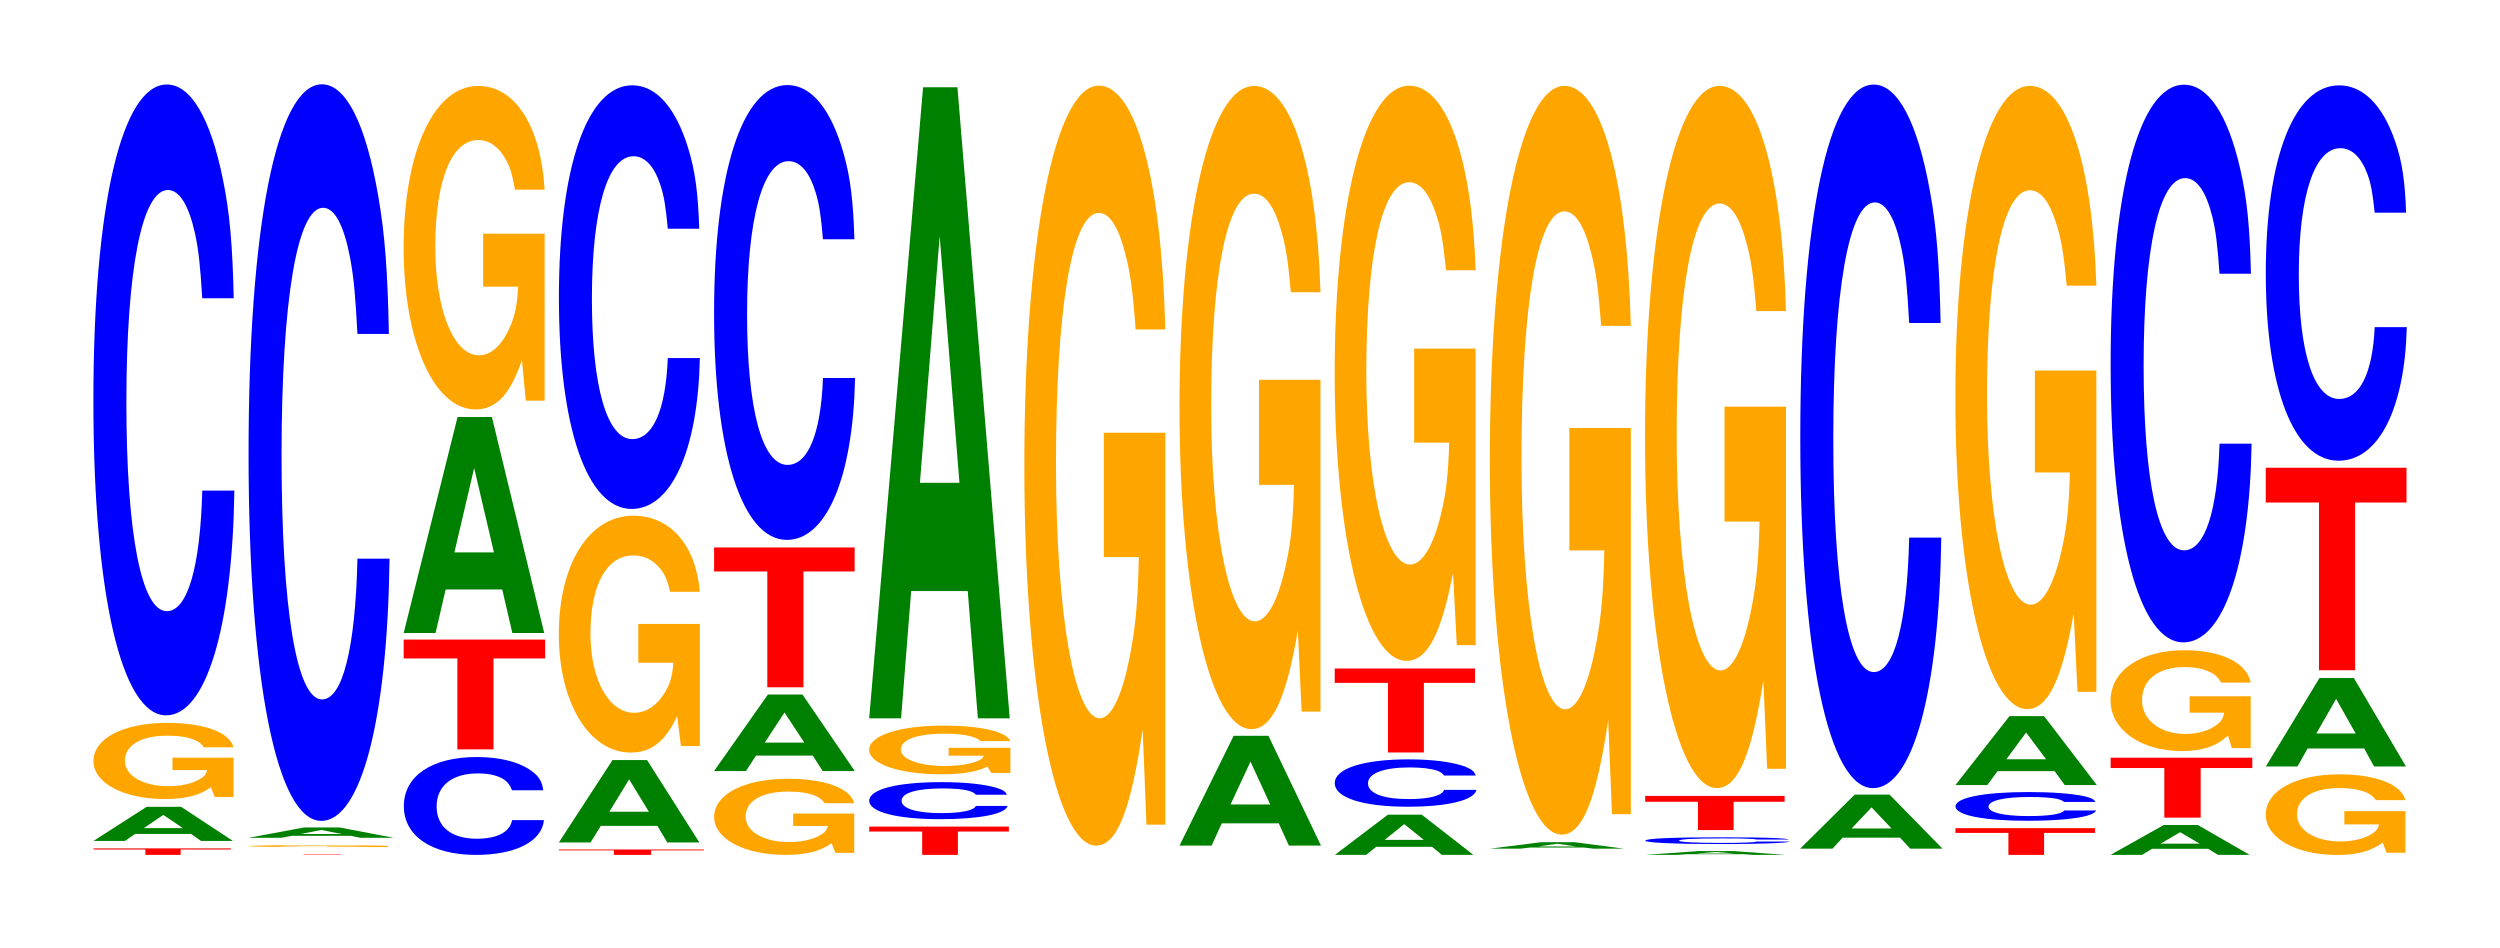 <?xml version="1.0" encoding="UTF-8"?>
<svg xmlns="http://www.w3.org/2000/svg" xmlns:xlink="http://www.w3.org/1999/xlink" width="174pt" height="66pt" viewBox="0 0 174 66" version="1.1">
<defs>
<g>
<symbol overflow="visible" id="glyph0-0">
<path style="stroke:none;" d="M 6.297 -0.375 L 9.797 -0.375 L 9.797 -0.453 L 0.234 -0.453 L 0.234 -0.375 L 3.844 -0.375 L 3.844 0 L 6.297 0 Z M 6.297 -0.375 "/>
</symbol>
<symbol overflow="visible" id="glyph1-0">
<path style="stroke:none;" d="M 7.172 -0.484 L 7.859 0 L 10.078 0 L 6.469 -2.375 L 4.078 -2.375 L 0.375 0 L 2.562 0 L 3.266 -0.484 Z M 6.594 -0.891 L 3.875 -0.891 L 5.234 -1.812 Z M 6.594 -0.891 "/>
</symbol>
<symbol overflow="visible" id="glyph2-0">
<path style="stroke:none;" d="M 10.359 -2.719 L 6.109 -2.719 L 6.109 -1.859 L 8.516 -1.859 C 8.453 -1.562 8.312 -1.391 8 -1.219 C 7.469 -0.906 6.672 -0.734 5.828 -0.734 C 4.062 -0.734 2.797 -1.469 2.797 -2.5 C 2.797 -3.594 3.922 -4.25 5.766 -4.25 C 6.531 -4.25 7.172 -4.156 7.641 -3.953 C 7.953 -3.828 8.109 -3.703 8.297 -3.438 L 10.359 -3.438 C 10.094 -4.484 8.312 -5.141 5.75 -5.141 C 2.688 -5.141 0.609 -4.062 0.609 -2.484 C 0.609 -0.953 2.703 0.156 5.578 0.156 C 7 0.156 7.969 -0.078 8.781 -0.656 L 9.047 0.016 L 10.359 0.016 Z M 10.359 -2.719 "/>
</symbol>
<symbol overflow="visible" id="glyph3-0">
<path style="stroke:none;" d="M 10.438 -27.703 C 10.359 -31.328 10.172 -33.625 9.688 -35.969 C 8.828 -40.234 7.453 -42.578 5.781 -42.578 C 2.641 -42.578 0.672 -34.141 0.672 -20.578 C 0.672 -7.125 2.625 1.328 5.734 1.328 C 8.5 1.328 10.344 -4.719 10.484 -14.312 L 8.25 -14.312 C 8.109 -8.969 7.219 -5.922 5.781 -5.922 C 4.016 -5.922 2.969 -11.328 2.969 -20.453 C 2.969 -29.719 4.062 -35.234 5.859 -35.234 C 6.656 -35.234 7.312 -34.188 7.75 -32.188 C 8 -31.031 8.109 -29.938 8.25 -27.703 Z M 10.438 -27.703 "/>
</symbol>
<symbol overflow="visible" id="glyph4-0">
<path style="stroke:none;" d="M 6.672 -0.031 L 10.375 -0.031 L 0.25 -0.031 L 4.078 -0.031 L 4.078 0 L 6.672 0 Z M 6.672 -0.031 "/>
</symbol>
<symbol overflow="visible" id="glyph5-0">
<path style="stroke:none;" d="M 10.312 -0.078 L 6.078 -0.078 L 6.078 -0.047 L 8.484 -0.047 C 8.422 -0.047 8.281 -0.031 7.953 -0.031 C 7.438 -0.016 6.641 -0.016 5.797 -0.016 C 4.047 -0.016 2.781 -0.047 2.781 -0.062 C 2.781 -0.094 3.906 -0.109 5.734 -0.109 C 6.5 -0.109 7.141 -0.109 7.609 -0.109 C 7.922 -0.109 8.078 -0.094 8.266 -0.094 L 10.312 -0.094 C 10.047 -0.125 8.281 -0.141 5.734 -0.141 C 2.688 -0.141 0.609 -0.109 0.609 -0.062 C 0.609 -0.031 2.703 0 5.547 0 C 6.969 0 7.938 0 8.75 -0.016 L 9 0 L 10.312 0 Z M 10.312 -0.078 "/>
</symbol>
<symbol overflow="visible" id="glyph6-0">
<path style="stroke:none;" d="M 7.484 -0.141 L 8.203 0 L 10.5 0 L 6.734 -0.719 L 4.25 -0.719 L 0.391 0 L 2.672 0 L 3.406 -0.141 Z M 6.875 -0.266 L 4.031 -0.266 L 5.453 -0.547 Z M 6.875 -0.266 "/>
</symbol>
<symbol overflow="visible" id="glyph7-0">
<path style="stroke:none;" d="M 10.438 -32.344 C 10.359 -36.562 10.172 -39.25 9.688 -42 C 8.828 -46.969 7.453 -49.719 5.781 -49.719 C 2.641 -49.719 0.672 -39.859 0.672 -24.016 C 0.672 -8.312 2.625 1.547 5.734 1.547 C 8.5 1.547 10.344 -5.5 10.484 -16.703 L 8.25 -16.703 C 8.109 -10.469 7.219 -6.906 5.781 -6.906 C 4.016 -6.906 2.969 -13.219 2.969 -23.891 C 2.969 -34.688 4.062 -41.125 5.859 -41.125 C 6.656 -41.125 7.312 -39.922 7.75 -37.578 C 8 -36.234 8.109 -34.953 8.25 -32.344 Z M 10.438 -32.344 "/>
</symbol>
<symbol overflow="visible" id="glyph8-0">
<path style="stroke:none;" d="M 10.375 -4.297 C 10.297 -4.859 10.109 -5.219 9.641 -5.578 C 8.781 -6.25 7.406 -6.609 5.75 -6.609 C 2.625 -6.609 0.672 -5.297 0.672 -3.188 C 0.672 -1.109 2.609 0.203 5.688 0.203 C 8.453 0.203 10.281 -0.734 10.422 -2.219 L 8.203 -2.219 C 8.062 -1.391 7.172 -0.922 5.75 -0.922 C 3.984 -0.922 2.953 -1.75 2.953 -3.172 C 2.953 -4.609 4.031 -5.469 5.828 -5.469 C 6.625 -5.469 7.281 -5.312 7.703 -5 C 7.938 -4.812 8.062 -4.641 8.203 -4.297 Z M 10.375 -4.297 "/>
</symbol>
<symbol overflow="visible" id="glyph9-0">
<path style="stroke:none;" d="M 6.484 -6.328 L 10.078 -6.328 L 10.078 -7.641 L 0.234 -7.641 L 0.234 -6.328 L 3.969 -6.328 L 3.969 0 L 6.484 0 Z M 6.484 -6.328 "/>
</symbol>
<symbol overflow="visible" id="glyph10-0">
<path style="stroke:none;" d="M 7.234 -3.031 L 7.938 0 L 10.156 0 L 6.516 -15.031 L 4.125 -15.031 L 0.375 0 L 2.594 0 L 3.297 -3.031 Z M 6.656 -5.609 L 3.906 -5.609 L 5.281 -11.484 Z M 6.656 -5.609 "/>
</symbol>
<symbol overflow="visible" id="glyph11-0">
<path style="stroke:none;" d="M 10.422 -11.562 L 6.141 -11.562 L 6.141 -7.875 L 8.578 -7.875 C 8.516 -6.656 8.375 -5.922 8.047 -5.156 C 7.516 -3.859 6.719 -3.094 5.859 -3.094 C 4.094 -3.094 2.812 -6.219 2.812 -10.641 C 2.812 -15.266 3.938 -18.078 5.797 -18.078 C 6.562 -18.078 7.203 -17.625 7.688 -16.781 C 8 -16.25 8.156 -15.75 8.359 -14.625 L 10.422 -14.625 C 10.156 -19.047 8.375 -21.844 5.797 -21.844 C 2.719 -21.844 0.609 -17.281 0.609 -10.578 C 0.609 -4.062 2.719 0.672 5.609 0.672 C 7.047 0.672 8.016 -0.359 8.844 -2.766 L 9.109 0.062 L 10.422 0.062 Z M 10.422 -11.562 "/>
</symbol>
<symbol overflow="visible" id="glyph12-0">
<path style="stroke:none;" d="M 6.656 -0.312 L 10.328 -0.312 L 10.328 -0.375 L 0.234 -0.375 L 0.234 -0.312 L 4.062 -0.312 L 4.062 0 L 6.656 0 Z M 6.656 -0.312 "/>
</symbol>
<symbol overflow="visible" id="glyph13-0">
<path style="stroke:none;" d="M 7.234 -1.156 L 7.922 0 L 10.156 0 L 6.516 -5.734 L 4.109 -5.734 L 0.375 0 L 2.578 0 L 3.297 -1.156 Z M 6.641 -2.141 L 3.891 -2.141 L 5.266 -4.391 Z M 6.641 -2.141 "/>
</symbol>
<symbol overflow="visible" id="glyph14-0">
<path style="stroke:none;" d="M 10.422 -8.453 L 6.141 -8.453 L 6.141 -5.75 L 8.578 -5.75 C 8.516 -4.875 8.375 -4.328 8.047 -3.781 C 7.516 -2.828 6.719 -2.266 5.859 -2.266 C 4.094 -2.266 2.812 -4.547 2.812 -7.781 C 2.812 -11.172 3.938 -13.219 5.797 -13.219 C 6.562 -13.219 7.203 -12.891 7.688 -12.266 C 8 -11.875 8.156 -11.516 8.359 -10.688 L 10.422 -10.688 C 10.156 -13.922 8.375 -15.984 5.797 -15.984 C 2.719 -15.984 0.609 -12.641 0.609 -7.734 C 0.609 -2.969 2.719 0.5 5.609 0.5 C 7.047 0.5 8.016 -0.266 8.844 -2.031 L 9.109 0.047 L 10.422 0.047 Z M 10.422 -8.453 "/>
</symbol>
<symbol overflow="visible" id="glyph15-0">
<path style="stroke:none;" d="M 10.438 -18.609 C 10.359 -21.031 10.172 -22.578 9.688 -24.156 C 8.828 -27.016 7.453 -28.594 5.781 -28.594 C 2.641 -28.594 0.672 -22.922 0.672 -13.812 C 0.672 -4.781 2.625 0.891 5.734 0.891 C 8.5 0.891 10.344 -3.172 10.484 -9.609 L 8.25 -9.609 C 8.109 -6.016 7.219 -3.969 5.781 -3.969 C 4.016 -3.969 2.969 -7.609 2.969 -13.734 C 2.969 -19.953 4.062 -23.656 5.859 -23.656 C 6.656 -23.656 7.312 -22.969 7.75 -21.609 C 8 -20.844 8.109 -20.109 8.25 -18.609 Z M 10.438 -18.609 "/>
</symbol>
<symbol overflow="visible" id="glyph16-0">
<path style="stroke:none;" d="M 7.25 -1.078 L 7.938 0 L 10.172 0 L 6.531 -5.328 L 4.125 -5.328 L 0.375 0 L 2.594 0 L 3.297 -1.078 Z M 6.656 -1.984 L 3.906 -1.984 L 5.281 -4.078 Z M 6.656 -1.984 "/>
</symbol>
<symbol overflow="visible" id="glyph17-0">
<path style="stroke:none;" d="M 6.453 -8.062 L 10.016 -8.062 L 10.016 -9.734 L 0.234 -9.734 L 0.234 -8.062 L 3.938 -8.062 L 3.938 0 L 6.453 0 Z M 6.453 -8.062 "/>
</symbol>
<symbol overflow="visible" id="glyph18-0">
<path style="stroke:none;" d="M 10.438 -19.969 C 10.359 -22.578 10.172 -24.234 9.688 -25.938 C 8.828 -29 7.453 -30.703 5.781 -30.703 C 2.641 -30.703 0.672 -24.609 0.672 -14.828 C 0.672 -5.141 2.625 0.953 5.734 0.953 C 8.5 0.953 10.344 -3.391 10.484 -10.312 L 8.25 -10.312 C 8.109 -6.469 7.219 -4.266 5.781 -4.266 C 4.016 -4.266 2.969 -8.156 2.969 -14.75 C 2.969 -21.422 4.062 -25.406 5.859 -25.406 C 6.656 -25.406 7.312 -24.656 7.75 -23.203 C 8 -22.375 8.109 -21.594 8.25 -19.969 Z M 10.438 -19.969 "/>
</symbol>
<symbol overflow="visible" id="glyph19-0">
<path style="stroke:none;" d="M 6.406 -1.625 L 9.953 -1.625 L 9.953 -1.969 L 0.234 -1.969 L 0.234 -1.625 L 3.922 -1.625 L 3.922 0 L 6.406 0 Z M 6.406 -1.625 "/>
</symbol>
<symbol overflow="visible" id="glyph20-0">
<path style="stroke:none;" d="M 10.234 -1.625 C 10.156 -1.844 9.953 -1.969 9.5 -2.109 C 8.656 -2.359 7.312 -2.5 5.672 -2.5 C 2.578 -2.5 0.656 -2 0.656 -1.203 C 0.656 -0.422 2.562 0.078 5.609 0.078 C 8.328 0.078 10.141 -0.281 10.281 -0.844 L 8.078 -0.844 C 7.953 -0.531 7.062 -0.344 5.672 -0.344 C 3.938 -0.344 2.906 -0.672 2.906 -1.203 C 2.906 -1.75 3.969 -2.062 5.75 -2.062 C 6.531 -2.062 7.172 -2.016 7.594 -1.891 C 7.828 -1.828 7.953 -1.766 8.078 -1.625 Z M 10.234 -1.625 "/>
</symbol>
<symbol overflow="visible" id="glyph21-0">
<path style="stroke:none;" d="M 10.438 -1.734 L 6.141 -1.734 L 6.141 -1.188 L 8.578 -1.188 C 8.531 -1 8.375 -0.891 8.062 -0.781 C 7.531 -0.578 6.719 -0.469 5.875 -0.469 C 4.094 -0.469 2.812 -0.938 2.812 -1.609 C 2.812 -2.297 3.953 -2.719 5.812 -2.719 C 6.578 -2.719 7.219 -2.656 7.703 -2.531 C 8.016 -2.438 8.172 -2.375 8.359 -2.203 L 10.438 -2.203 C 10.172 -2.859 8.375 -3.281 5.797 -3.281 C 2.719 -3.281 0.609 -2.594 0.609 -1.594 C 0.609 -0.609 2.734 0.109 5.625 0.109 C 7.062 0.109 8.031 -0.047 8.844 -0.422 L 9.109 0.016 L 10.438 0.016 Z M 10.438 -1.734 "/>
</symbol>
<symbol overflow="visible" id="glyph22-0">
<path style="stroke:none;" d="M 7.234 -8.859 L 7.938 0 L 10.156 0 L 6.516 -43.922 L 4.125 -43.922 L 0.375 0 L 2.594 0 L 3.297 -8.859 Z M 6.656 -16.391 L 3.906 -16.391 L 5.281 -33.562 Z M 6.656 -16.391 "/>
</symbol>
<symbol overflow="visible" id="glyph23-0">
<path style="stroke:none;" d="M 10.422 -27.141 L 6.141 -27.141 L 6.141 -18.484 L 8.578 -18.484 C 8.516 -15.641 8.375 -13.906 8.047 -12.109 C 7.516 -9.062 6.719 -7.266 5.859 -7.266 C 4.094 -7.266 2.812 -14.609 2.812 -24.984 C 2.812 -35.859 3.938 -42.438 5.797 -42.438 C 6.562 -42.438 7.203 -41.391 7.688 -39.391 C 8 -38.141 8.156 -36.969 8.359 -34.328 L 10.422 -34.328 C 10.156 -44.719 8.375 -51.297 5.797 -51.297 C 2.719 -51.297 0.609 -40.562 0.609 -24.844 C 0.609 -9.547 2.719 1.594 5.609 1.594 C 7.047 1.594 8.016 -0.828 8.844 -6.5 L 9.109 0.141 L 10.422 0.141 Z M 10.422 -27.141 "/>
</symbol>
<symbol overflow="visible" id="glyph24-0">
<path style="stroke:none;" d="M 7.281 -1.547 L 7.984 0 L 10.219 0 L 6.562 -7.641 L 4.141 -7.641 L 0.375 0 L 2.609 0 L 3.312 -1.547 Z M 6.688 -2.859 L 3.922 -2.859 L 5.312 -5.844 Z M 6.688 -2.859 "/>
</symbol>
<symbol overflow="visible" id="glyph25-0">
<path style="stroke:none;" d="M 10.422 -22.969 L 6.141 -22.969 L 6.141 -15.656 L 8.578 -15.656 C 8.516 -13.25 8.375 -11.781 8.047 -10.25 C 7.516 -7.672 6.719 -6.156 5.859 -6.156 C 4.094 -6.156 2.812 -12.359 2.812 -21.156 C 2.812 -30.359 3.938 -35.922 5.797 -35.922 C 6.562 -35.922 7.203 -35.047 7.688 -33.344 C 8 -32.297 8.156 -31.297 8.359 -29.062 L 10.422 -29.062 C 10.156 -37.859 8.375 -43.422 5.797 -43.422 C 2.719 -43.422 0.609 -34.344 0.609 -21.047 C 0.609 -8.094 2.719 1.344 5.609 1.344 C 7.047 1.344 8.016 -0.703 8.844 -5.516 L 9.109 0.125 L 10.422 0.125 Z M 10.422 -22.969 "/>
</symbol>
<symbol overflow="visible" id="glyph26-0">
<path style="stroke:none;" d="M 7.141 -0.562 L 7.828 0 L 10.016 0 L 6.422 -2.797 L 4.062 -2.797 L 0.375 0 L 2.547 0 L 3.25 -0.562 Z M 6.562 -1.047 L 3.844 -1.047 L 5.203 -2.141 Z M 6.562 -1.047 "/>
</symbol>
<symbol overflow="visible" id="glyph27-0">
<path style="stroke:none;" d="M 10.484 -2.078 C 10.406 -2.344 10.203 -2.516 9.734 -2.703 C 8.875 -3.016 7.484 -3.203 5.812 -3.203 C 2.641 -3.203 0.672 -2.562 0.672 -1.547 C 0.672 -0.531 2.625 0.094 5.75 0.094 C 8.531 0.094 10.391 -0.359 10.531 -1.078 L 8.281 -1.078 C 8.156 -0.672 7.234 -0.438 5.812 -0.438 C 4.031 -0.438 2.984 -0.844 2.984 -1.531 C 2.984 -2.234 4.078 -2.641 5.891 -2.641 C 6.688 -2.641 7.344 -2.562 7.781 -2.422 C 8.031 -2.328 8.156 -2.25 8.281 -2.078 Z M 10.484 -2.078 "/>
</symbol>
<symbol overflow="visible" id="glyph28-0">
<path style="stroke:none;" d="M 6.438 -4.844 L 10 -4.844 L 10 -5.844 L 0.234 -5.844 L 0.234 -4.844 L 3.938 -4.844 L 3.938 0 L 6.438 0 Z M 6.438 -4.844 "/>
</symbol>
<symbol overflow="visible" id="glyph29-0">
<path style="stroke:none;" d="M 10.422 -20.531 L 6.141 -20.531 L 6.141 -13.984 L 8.578 -13.984 C 8.516 -11.844 8.375 -10.531 8.047 -9.172 C 7.516 -6.859 6.719 -5.5 5.859 -5.5 C 4.094 -5.5 2.812 -11.047 2.812 -18.906 C 2.812 -27.141 3.938 -32.109 5.797 -32.109 C 6.562 -32.109 7.203 -31.328 7.688 -29.812 C 8 -28.875 8.156 -27.984 8.359 -25.984 L 10.422 -25.984 C 10.156 -33.844 8.375 -38.828 5.797 -38.828 C 2.719 -38.828 0.609 -30.703 0.609 -18.812 C 0.609 -7.234 2.719 1.203 5.609 1.203 C 7.047 1.203 8.016 -0.625 8.844 -4.922 L 9.109 0.109 L 10.422 0.109 Z M 10.422 -20.531 "/>
</symbol>
<symbol overflow="visible" id="glyph30-0">
<path style="stroke:none;" d="M 6.922 -0.078 L 7.578 0 L 9.703 0 L 6.234 -0.453 L 3.938 -0.453 L 0.359 0 L 2.469 0 L 3.156 -0.078 Z M 6.359 -0.156 L 3.734 -0.156 L 5.047 -0.344 Z M 6.359 -0.156 "/>
</symbol>
<symbol overflow="visible" id="glyph31-0">
<path style="stroke:none;" d="M 10.422 -26.734 L 6.141 -26.734 L 6.141 -18.219 L 8.578 -18.219 C 8.516 -15.422 8.375 -13.719 8.047 -11.938 C 7.516 -8.938 6.719 -7.156 5.859 -7.156 C 4.094 -7.156 2.812 -14.391 2.812 -24.625 C 2.812 -35.344 3.938 -41.812 5.797 -41.812 C 6.562 -41.812 7.203 -40.797 7.688 -38.812 C 8 -37.594 8.156 -36.422 8.359 -33.844 L 10.422 -33.844 C 10.156 -44.062 8.375 -50.547 5.797 -50.547 C 2.719 -50.547 0.609 -39.969 0.609 -24.484 C 0.609 -9.422 2.719 1.562 5.609 1.562 C 7.047 1.562 8.016 -0.812 8.844 -6.406 L 9.109 0.141 L 10.422 0.141 Z M 10.422 -26.734 "/>
</symbol>
<symbol overflow="visible" id="glyph32-0">
<path style="stroke:none;" d="M 7.234 -0.047 L 7.922 0 L 10.156 0 L 6.516 -0.266 L 4.109 -0.266 L 0.375 0 L 2.578 0 L 3.297 -0.047 Z M 6.641 -0.094 L 3.891 -0.094 L 5.266 -0.203 Z M 6.641 -0.094 "/>
</symbol>
<symbol overflow="visible" id="glyph33-0">
<path style="stroke:none;" d="M 10.672 -0.297 C 10.594 -0.344 10.391 -0.359 9.906 -0.391 C 9.031 -0.438 7.625 -0.453 5.922 -0.453 C 2.688 -0.453 0.688 -0.375 0.688 -0.219 C 0.688 -0.078 2.672 0.016 5.859 0.016 C 8.688 0.016 10.578 -0.047 10.719 -0.156 L 8.438 -0.156 C 8.297 -0.094 7.375 -0.062 5.922 -0.062 C 4.109 -0.062 3.031 -0.125 3.031 -0.219 C 3.031 -0.328 4.156 -0.375 6 -0.375 C 6.812 -0.375 7.484 -0.375 7.922 -0.344 C 8.172 -0.344 8.297 -0.328 8.438 -0.297 Z M 10.672 -0.297 "/>
</symbol>
<symbol overflow="visible" id="glyph34-0">
<path style="stroke:none;" d="M 6.391 -1.969 L 9.938 -1.969 L 9.938 -2.375 L 0.234 -2.375 L 0.234 -1.969 L 3.906 -1.969 L 3.906 0 L 6.391 0 Z M 6.391 -1.969 "/>
</symbol>
<symbol overflow="visible" id="glyph35-0">
<path style="stroke:none;" d="M 10.422 -25.078 L 6.141 -25.078 L 6.141 -17.078 L 8.578 -17.078 C 8.516 -14.453 8.375 -12.859 8.047 -11.203 C 7.516 -8.375 6.719 -6.719 5.859 -6.719 C 4.094 -6.719 2.812 -13.5 2.812 -23.094 C 2.812 -33.141 3.938 -39.219 5.797 -39.219 C 6.562 -39.219 7.203 -38.266 7.688 -36.406 C 8 -35.25 8.156 -34.172 8.359 -31.734 L 10.422 -31.734 C 10.156 -41.328 8.375 -47.406 5.797 -47.406 C 2.719 -47.406 0.609 -37.5 0.609 -22.969 C 0.609 -8.828 2.719 1.469 5.609 1.469 C 7.047 1.469 8.016 -0.766 8.844 -6.016 L 9.109 0.125 L 10.422 0.125 Z M 10.422 -25.078 "/>
</symbol>
<symbol overflow="visible" id="glyph36-0">
<path style="stroke:none;" d="M 7.328 -0.766 L 8.031 0 L 10.281 0 L 6.594 -3.766 L 4.172 -3.766 L 0.375 0 L 2.625 0 L 3.328 -0.766 Z M 6.734 -1.406 L 3.953 -1.406 L 5.344 -2.875 Z M 6.734 -1.406 "/>
</symbol>
<symbol overflow="visible" id="glyph37-0">
<path style="stroke:none;" d="M 10.438 -30.906 C 10.359 -34.938 10.172 -37.5 9.688 -40.125 C 8.828 -44.875 7.453 -47.5 5.781 -47.5 C 2.641 -47.5 0.672 -38.078 0.672 -22.953 C 0.672 -7.953 2.625 1.469 5.734 1.469 C 8.5 1.469 10.344 -5.25 10.484 -15.969 L 8.25 -15.969 C 8.109 -10 7.219 -6.609 5.781 -6.609 C 4.016 -6.609 2.969 -12.625 2.969 -22.828 C 2.969 -33.141 4.062 -39.297 5.859 -39.297 C 6.656 -39.297 7.312 -38.141 7.75 -35.906 C 8 -34.625 8.109 -33.406 8.25 -30.906 Z M 10.438 -30.906 "/>
</symbol>
<symbol overflow="visible" id="glyph38-0">
<path style="stroke:none;" d="M 6.406 -1.531 L 9.953 -1.531 L 9.953 -1.859 L 0.234 -1.859 L 0.234 -1.531 L 3.922 -1.531 L 3.922 0 L 6.406 0 Z M 6.406 -1.531 "/>
</symbol>
<symbol overflow="visible" id="glyph39-0">
<path style="stroke:none;" d="M 10.406 -1.25 C 10.328 -1.422 10.141 -1.531 9.656 -1.641 C 8.812 -1.828 7.438 -1.938 5.766 -1.938 C 2.625 -1.938 0.672 -1.547 0.672 -0.938 C 0.672 -0.328 2.609 0.062 5.703 0.062 C 8.469 0.062 10.312 -0.219 10.453 -0.656 L 8.234 -0.656 C 8.094 -0.406 7.188 -0.266 5.766 -0.266 C 4 -0.266 2.969 -0.516 2.969 -0.922 C 2.969 -1.344 4.047 -1.594 5.844 -1.594 C 6.641 -1.594 7.297 -1.547 7.719 -1.469 C 7.969 -1.406 8.094 -1.359 8.234 -1.25 Z M 10.406 -1.25 "/>
</symbol>
<symbol overflow="visible" id="glyph40-0">
<path style="stroke:none;" d="M 7.281 -0.969 L 7.984 0 L 10.219 0 L 6.547 -4.797 L 4.141 -4.797 L 0.375 0 L 2.594 0 L 3.312 -0.969 Z M 6.688 -1.797 L 3.922 -1.797 L 5.297 -3.656 Z M 6.688 -1.797 "/>
</symbol>
<symbol overflow="visible" id="glyph41-0">
<path style="stroke:none;" d="M 10.422 -22.25 L 6.141 -22.25 L 6.141 -15.156 L 8.578 -15.156 C 8.516 -12.828 8.375 -11.406 8.047 -9.938 C 7.516 -7.438 6.719 -5.953 5.859 -5.953 C 4.094 -5.953 2.812 -11.984 2.812 -20.5 C 2.812 -29.406 3.938 -34.797 5.797 -34.797 C 6.562 -34.797 7.203 -33.953 7.688 -32.297 C 8 -31.281 8.156 -30.312 8.359 -28.156 L 10.422 -28.156 C 10.156 -36.672 8.375 -42.062 5.797 -42.062 C 2.719 -42.062 0.609 -33.266 0.609 -20.375 C 0.609 -7.828 2.719 1.312 5.609 1.312 C 7.047 1.312 8.016 -0.688 8.844 -5.344 L 9.109 0.109 L 10.422 0.109 Z M 10.422 -22.25 "/>
</symbol>
<symbol overflow="visible" id="glyph42-0">
<path style="stroke:none;" d="M 7.172 -0.422 L 7.859 0 L 10.062 0 L 6.453 -2.078 L 4.078 -2.078 L 0.375 0 L 2.562 0 L 3.266 -0.422 Z M 6.578 -0.781 L 3.859 -0.781 L 5.219 -1.578 Z M 6.578 -0.781 "/>
</symbol>
<symbol overflow="visible" id="glyph43-0">
<path style="stroke:none;" d="M 6.5 -3.453 L 10.094 -3.453 L 10.094 -4.172 L 0.234 -4.172 L 0.234 -3.453 L 3.969 -3.453 L 3.969 0 L 6.5 0 Z M 6.5 -3.453 "/>
</symbol>
<symbol overflow="visible" id="glyph44-0">
<path style="stroke:none;" d="M 10.359 -3.594 L 6.109 -3.594 L 6.109 -2.453 L 8.516 -2.453 C 8.453 -2.078 8.312 -1.844 8 -1.609 C 7.469 -1.203 6.672 -0.969 5.828 -0.969 C 4.062 -0.969 2.797 -1.938 2.797 -3.312 C 2.797 -4.75 3.922 -5.625 5.766 -5.625 C 6.531 -5.625 7.172 -5.484 7.641 -5.219 C 7.953 -5.047 8.109 -4.891 8.297 -4.547 L 10.359 -4.547 C 10.094 -5.922 8.312 -6.797 5.75 -6.797 C 2.688 -6.797 0.609 -5.375 0.609 -3.297 C 0.609 -1.266 2.703 0.219 5.578 0.219 C 7 0.219 7.969 -0.109 8.781 -0.859 L 9.047 0.016 L 10.359 0.016 Z M 10.359 -3.594 "/>
</symbol>
<symbol overflow="visible" id="glyph45-0">
<path style="stroke:none;" d="M 10.438 -24.484 C 10.359 -27.688 10.172 -29.719 9.688 -31.797 C 8.828 -35.562 7.453 -37.641 5.781 -37.641 C 2.641 -37.641 0.672 -30.172 0.672 -18.188 C 0.672 -6.297 2.625 1.172 5.734 1.172 C 8.5 1.172 10.344 -4.172 10.484 -12.656 L 8.25 -12.656 C 8.109 -7.922 7.219 -5.234 5.781 -5.234 C 4.016 -5.234 2.969 -10 2.969 -18.078 C 2.969 -26.266 4.062 -31.141 5.859 -31.141 C 6.656 -31.141 7.312 -30.219 7.75 -28.453 C 8 -27.438 8.109 -26.469 8.25 -24.484 Z M 10.438 -24.484 "/>
</symbol>
<symbol overflow="visible" id="glyph46-0">
<path style="stroke:none;" d="M 10.328 -2.875 L 6.078 -2.875 L 6.078 -1.953 L 8.484 -1.953 C 8.438 -1.656 8.281 -1.469 7.969 -1.281 C 7.453 -0.953 6.641 -0.766 5.812 -0.766 C 4.047 -0.766 2.781 -1.547 2.781 -2.641 C 2.781 -3.797 3.906 -4.484 5.75 -4.484 C 6.5 -4.484 7.141 -4.375 7.625 -4.172 C 7.922 -4.031 8.078 -3.906 8.281 -3.641 L 10.328 -3.641 C 10.062 -4.734 8.281 -5.438 5.734 -5.438 C 2.688 -5.438 0.609 -4.297 0.609 -2.625 C 0.609 -1.016 2.703 0.172 5.562 0.172 C 6.984 0.172 7.938 -0.094 8.75 -0.688 L 9.016 0.016 L 10.328 0.016 Z M 10.328 -2.875 "/>
</symbol>
<symbol overflow="visible" id="glyph47-0">
<path style="stroke:none;" d="M 7.219 -1.25 L 7.906 0 L 10.125 0 L 6.5 -6.156 L 4.109 -6.156 L 0.375 0 L 2.578 0 L 3.281 -1.25 Z M 6.625 -2.297 L 3.891 -2.297 L 5.266 -4.703 Z M 6.625 -2.297 "/>
</symbol>
<symbol overflow="visible" id="glyph48-0">
<path style="stroke:none;" d="M 6.453 -11.672 L 10.031 -11.672 L 10.031 -14.094 L 0.234 -14.094 L 0.234 -11.672 L 3.938 -11.672 L 3.938 0 L 6.453 0 Z M 6.453 -11.672 "/>
</symbol>
<symbol overflow="visible" id="glyph49-0">
<path style="stroke:none;" d="M 10.438 -16.484 C 10.359 -18.641 10.172 -20.016 9.688 -21.406 C 8.828 -23.938 7.453 -25.344 5.781 -25.344 C 2.641 -25.344 0.672 -20.312 0.672 -12.25 C 0.672 -4.234 2.625 0.781 5.734 0.781 C 8.5 0.781 10.344 -2.797 10.484 -8.516 L 8.25 -8.516 C 8.109 -5.328 7.219 -3.516 5.781 -3.516 C 4.016 -3.516 2.969 -6.734 2.969 -12.172 C 2.969 -17.688 4.062 -20.969 5.859 -20.969 C 6.656 -20.969 7.312 -20.344 7.75 -19.156 C 8 -18.469 8.109 -17.812 8.25 -16.484 Z M 10.438 -16.484 "/>
</symbol>
</g>
</defs>
<g id="surface1">
<g style="fill:rgb(100%,0%,0%);fill-opacity:1;">
  <use xlink:href="#glyph0-0" x="6.275" y="59.5"/>
</g>
<g style="fill:rgb(0%,50.194%,0%);fill-opacity:1;">
  <use xlink:href="#glyph1-0" x="6.132" y="58.528"/>
</g>
<g style="fill:rgb(100%,64.647%,0%);fill-opacity:1;">
  <use xlink:href="#glyph2-0" x="5.896" y="55.454"/>
</g>
<g style="fill:rgb(0%,0%,100%);fill-opacity:1;">
  <use xlink:href="#glyph3-0" x="5.828" y="48.46"/>
</g>
<g style="fill:rgb(100%,0%,0%);fill-opacity:1;">
  <use xlink:href="#glyph4-0" x="17.056" y="59.5"/>
</g>
<g style="fill:rgb(100%,64.647%,0%);fill-opacity:1;">
  <use xlink:href="#glyph5-0" x="16.7" y="58.957"/>
</g>
<g style="fill:rgb(0%,50.194%,0%);fill-opacity:1;">
  <use xlink:href="#glyph6-0" x="16.906" y="58.312"/>
</g>
<g style="fill:rgb(0%,0%,100%);fill-opacity:1;">
  <use xlink:href="#glyph7-0" x="16.628" y="55.586"/>
</g>
<g style="fill:rgb(0%,0%,100%);fill-opacity:1;">
  <use xlink:href="#glyph8-0" x="27.436" y="59.298"/>
</g>
<g style="fill:rgb(100%,0%,0%);fill-opacity:1;">
  <use xlink:href="#glyph9-0" x="27.863" y="52.156"/>
</g>
<g style="fill:rgb(0%,50.194%,0%);fill-opacity:1;">
  <use xlink:href="#glyph10-0" x="27.721" y="44.056"/>
</g>
<g style="fill:rgb(100%,64.647%,0%);fill-opacity:1;">
  <use xlink:href="#glyph11-0" x="27.485" y="27.825"/>
</g>
<g style="fill:rgb(100%,0%,0%);fill-opacity:1;">
  <use xlink:href="#glyph12-0" x="38.663" y="59.5"/>
</g>
<g style="fill:rgb(0%,50.194%,0%);fill-opacity:1;">
  <use xlink:href="#glyph13-0" x="38.521" y="58.636"/>
</g>
<g style="fill:rgb(100%,64.647%,0%);fill-opacity:1;">
  <use xlink:href="#glyph14-0" x="38.285" y="51.877"/>
</g>
<g style="fill:rgb(0%,0%,100%);fill-opacity:1;">
  <use xlink:href="#glyph15-0" x="38.228" y="34.531"/>
</g>
<g style="fill:rgb(100%,64.647%,0%);fill-opacity:1;">
  <use xlink:href="#glyph2-0" x="49.096" y="59.343"/>
</g>
<g style="fill:rgb(0%,50.194%,0%);fill-opacity:1;">
  <use xlink:href="#glyph16-0" x="49.321" y="53.668"/>
</g>
<g style="fill:rgb(100%,0%,0%);fill-opacity:1;">
  <use xlink:href="#glyph17-0" x="49.467" y="47.836"/>
</g>
<g style="fill:rgb(0%,0%,100%);fill-opacity:1;">
  <use xlink:href="#glyph18-0" x="49.028" y="36.623"/>
</g>
<g style="fill:rgb(100%,0%,0%);fill-opacity:1;">
  <use xlink:href="#glyph19-0" x="60.263" y="59.5"/>
</g>
<g style="fill:rgb(0%,0%,100%);fill-opacity:1;">
  <use xlink:href="#glyph20-0" x="59.843" y="56.937"/>
</g>
<g style="fill:rgb(100%,64.647%,0%);fill-opacity:1;">
  <use xlink:href="#glyph21-0" x="59.885" y="53.782"/>
</g>
<g style="fill:rgb(0%,50.194%,0%);fill-opacity:1;">
  <use xlink:href="#glyph22-0" x="60.121" y="49.996"/>
</g>
<g style="fill:rgb(100%,64.647%,0%);fill-opacity:1;">
  <use xlink:href="#glyph23-0" x="70.685" y="57.258"/>
</g>
<g style="fill:rgb(0%,50.194%,0%);fill-opacity:1;">
  <use xlink:href="#glyph24-0" x="81.721" y="58.852"/>
</g>
<g style="fill:rgb(100%,64.647%,0%);fill-opacity:1;">
  <use xlink:href="#glyph25-0" x="81.485" y="49.402"/>
</g>
<g style="fill:rgb(0%,50.194%,0%);fill-opacity:1;">
  <use xlink:href="#glyph26-0" x="92.532" y="59.5"/>
</g>
<g style="fill:rgb(0%,0%,100%);fill-opacity:1;">
  <use xlink:href="#glyph27-0" x="92.228" y="56.054"/>
</g>
<g style="fill:rgb(100%,0%,0%);fill-opacity:1;">
  <use xlink:href="#glyph28-0" x="92.663" y="52.372"/>
</g>
<g style="fill:rgb(100%,64.647%,0%);fill-opacity:1;">
  <use xlink:href="#glyph29-0" x="92.285" y="44.793"/>
</g>
<g style="fill:rgb(0%,50.194%,0%);fill-opacity:1;">
  <use xlink:href="#glyph30-0" x="103.34" y="59.068"/>
</g>
<g style="fill:rgb(100%,64.647%,0%);fill-opacity:1;">
  <use xlink:href="#glyph31-0" x="103.085" y="56.525"/>
</g>
<g style="fill:rgb(0%,50.194%,0%);fill-opacity:1;">
  <use xlink:href="#glyph32-0" x="114.125" y="59.5"/>
</g>
<g style="fill:rgb(0%,0%,100%);fill-opacity:1;">
  <use xlink:href="#glyph33-0" x="113.828" y="58.729"/>
</g>
<g style="fill:rgb(100%,0%,0%);fill-opacity:1;">
  <use xlink:href="#glyph34-0" x="114.271" y="57.772"/>
</g>
<g style="fill:rgb(100%,64.647%,0%);fill-opacity:1;">
  <use xlink:href="#glyph35-0" x="113.885" y="53.382"/>
</g>
<g style="fill:rgb(0%,50.194%,0%);fill-opacity:1;">
  <use xlink:href="#glyph36-0" x="124.917" y="59.068"/>
</g>
<g style="fill:rgb(0%,0%,100%);fill-opacity:1;">
  <use xlink:href="#glyph37-0" x="124.628" y="53.386"/>
</g>
<g style="fill:rgb(100%,0%,0%);fill-opacity:1;">
  <use xlink:href="#glyph38-0" x="135.863" y="59.5"/>
</g>
<g style="fill:rgb(0%,0%,100%);fill-opacity:1;">
  <use xlink:href="#glyph39-0" x="135.432" y="57.064"/>
</g>
<g style="fill:rgb(0%,50.194%,0%);fill-opacity:1;">
  <use xlink:href="#glyph40-0" x="135.721" y="54.64"/>
</g>
<g style="fill:rgb(100%,64.647%,0%);fill-opacity:1;">
  <use xlink:href="#glyph41-0" x="135.485" y="48.039"/>
</g>
<g style="fill:rgb(0%,50.194%,0%);fill-opacity:1;">
  <use xlink:href="#glyph42-0" x="146.517" y="59.5"/>
</g>
<g style="fill:rgb(100%,0%,0%);fill-opacity:1;">
  <use xlink:href="#glyph43-0" x="146.667" y="56.908"/>
</g>
<g style="fill:rgb(100%,64.647%,0%);fill-opacity:1;">
  <use xlink:href="#glyph44-0" x="146.288" y="52.054"/>
</g>
<g style="fill:rgb(0%,0%,100%);fill-opacity:1;">
  <use xlink:href="#glyph45-0" x="146.228" y="43.537"/>
</g>
<g style="fill:rgb(100%,64.647%,0%);fill-opacity:1;">
  <use xlink:href="#glyph46-0" x="157.088" y="59.332"/>
</g>
<g style="fill:rgb(0%,50.194%,0%);fill-opacity:1;">
  <use xlink:href="#glyph47-0" x="157.328" y="53.344"/>
</g>
<g style="fill:rgb(100%,0%,0%);fill-opacity:1;">
  <use xlink:href="#glyph48-0" x="157.463" y="46.648"/>
</g>
<g style="fill:rgb(0%,0%,100%);fill-opacity:1;">
  <use xlink:href="#glyph49-0" x="157.028" y="31.284"/>
</g>
</g>
</svg>
